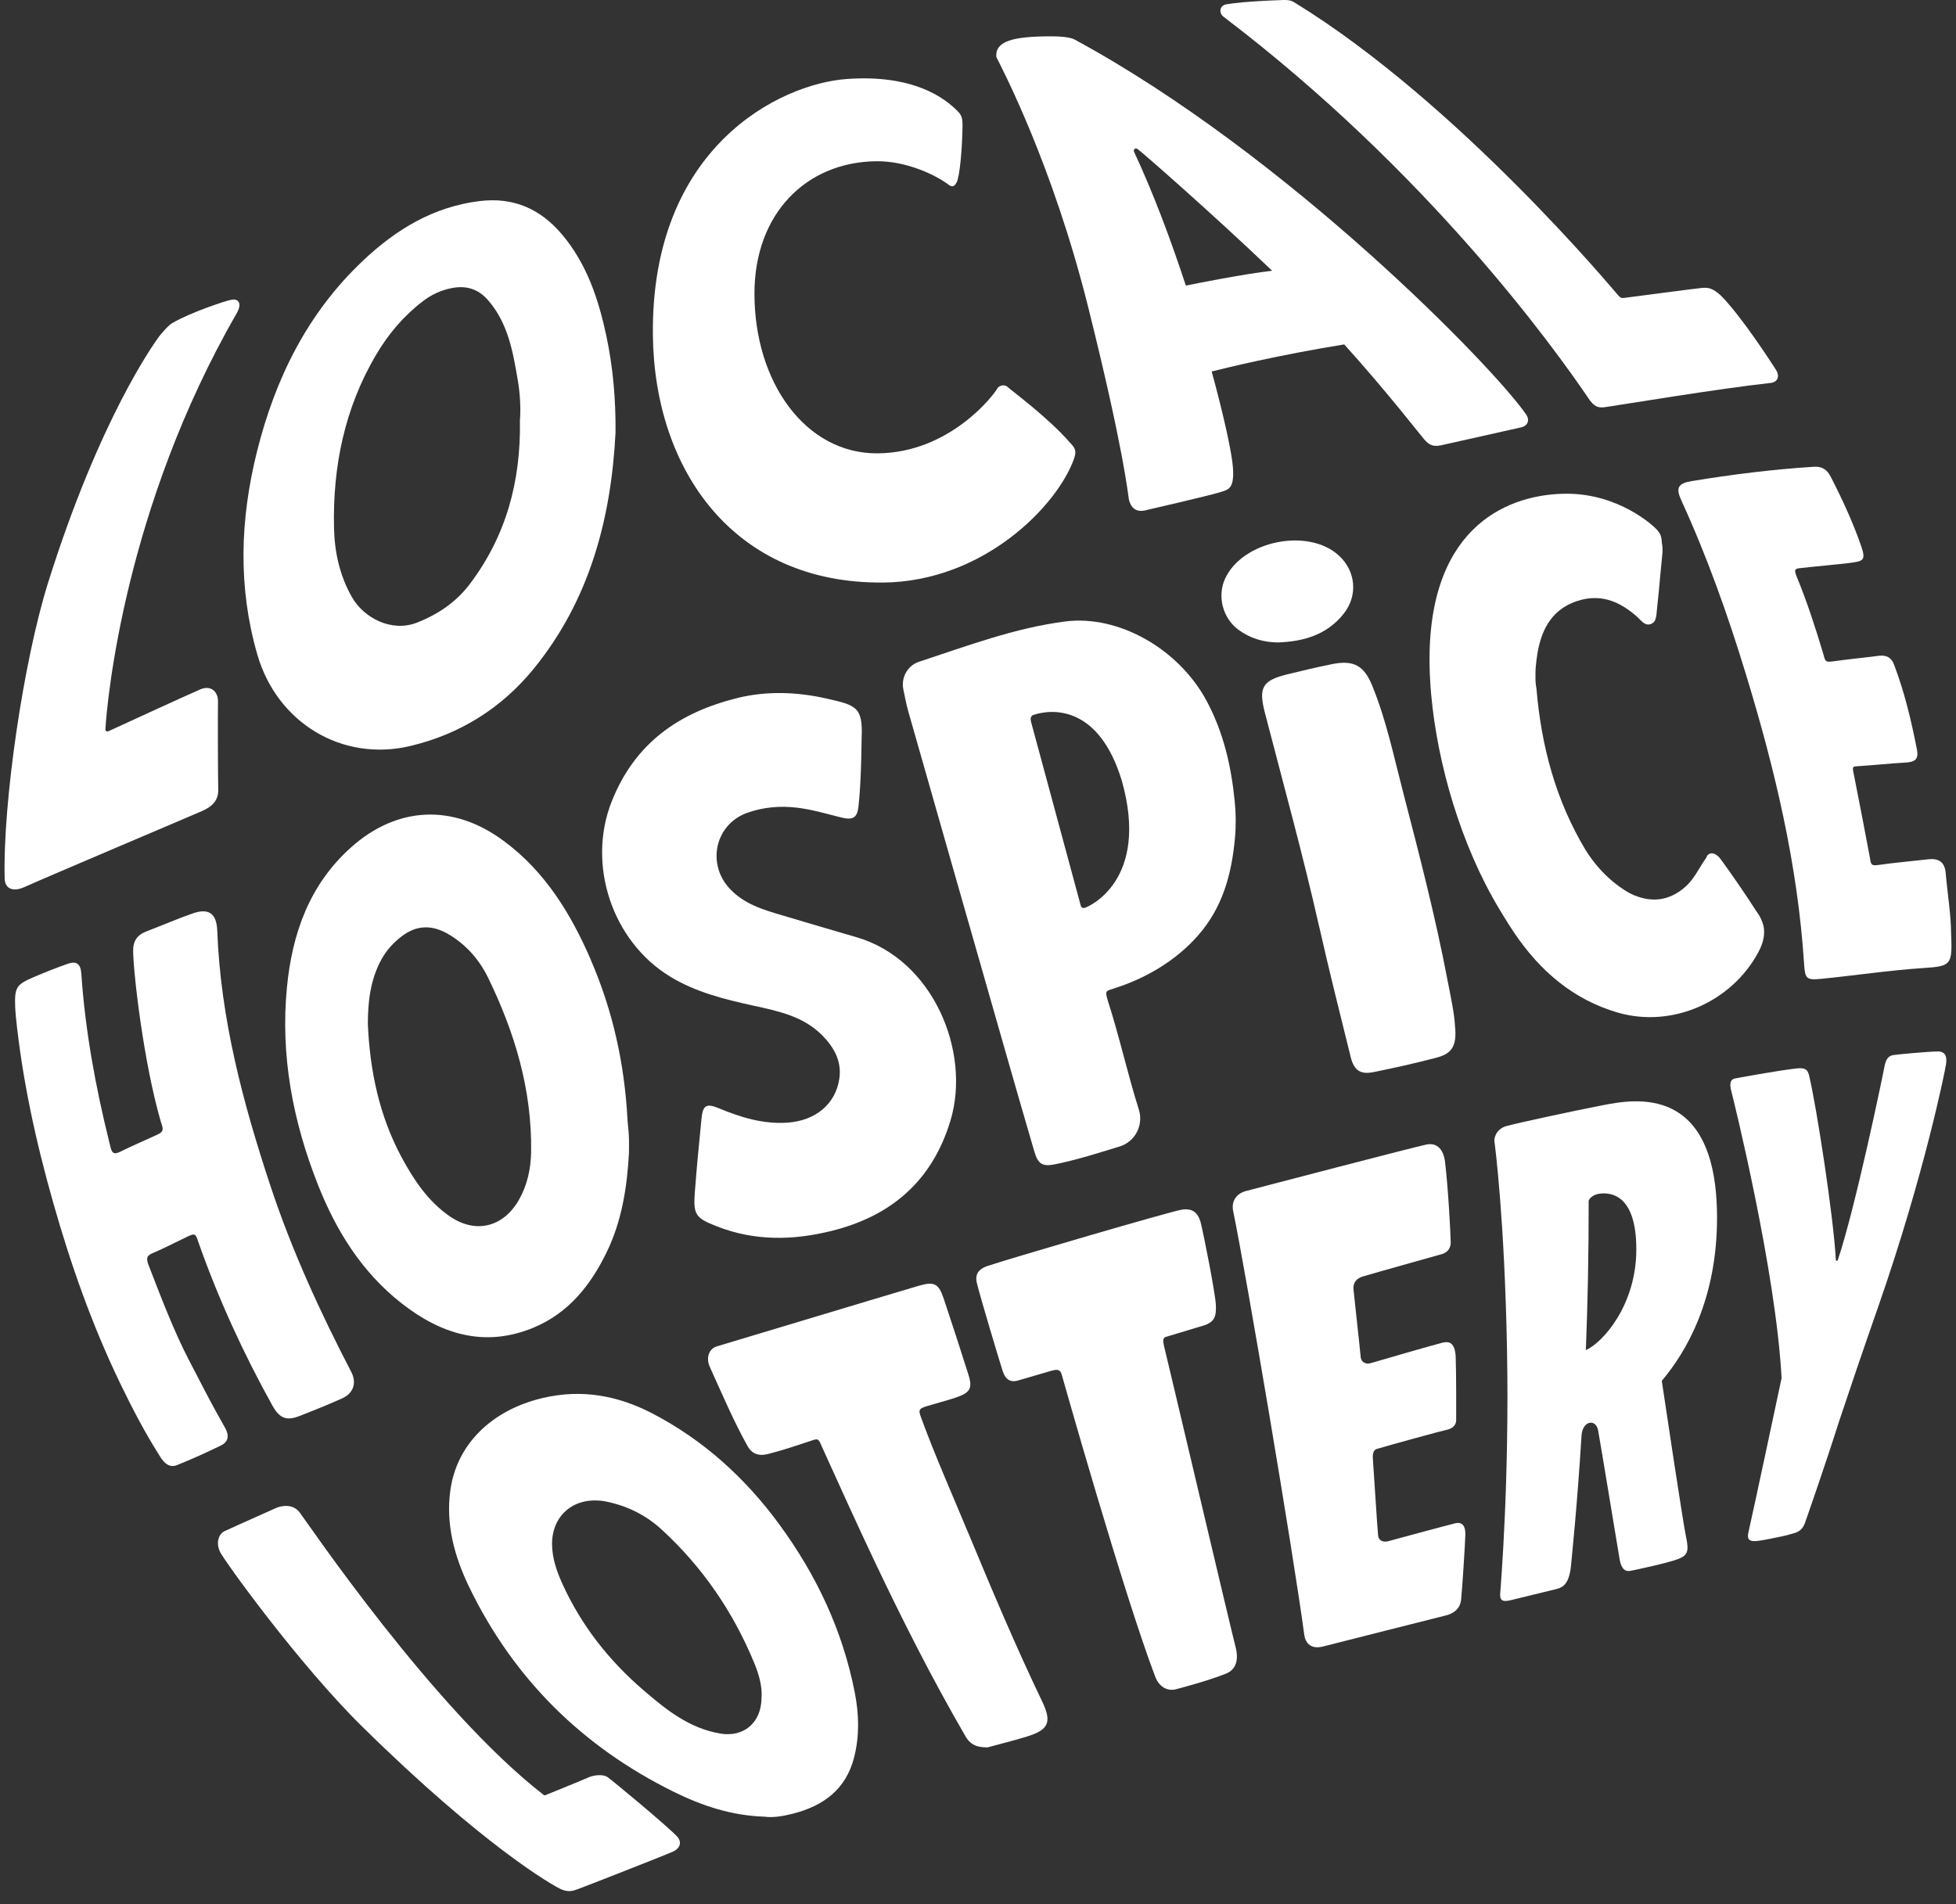 <svg xmlns="http://www.w3.org/2000/svg" width="76" height="74" viewBox="0 0 76 74" fill="none"><rect x="0" y="0" width="76" height="74" fill="#333333" stroke="none"/><g id="Group"><path id="Vector" d="M26.044 37.957C27.047 38.565 28.151 38.834 29.271 39.081C30.236 39.292 31.21 39.494 31.942 40.23C32.402 40.693 32.715 41.241 32.611 41.928C32.464 42.912 31.681 43.551 30.61 43.627C29.656 43.696 28.787 43.425 27.923 43.067C27.439 42.867 27.309 42.958 27.258 43.463C27.161 44.413 27.072 45.363 26.999 46.314C26.93 47.207 27.019 47.331 27.852 47.658C29.319 48.234 30.808 48.209 32.312 47.835C34.649 47.255 36.239 45.869 36.936 43.528C37.728 40.866 36.258 37.284 33.274 36.421C32.316 36.145 31.36 35.858 30.403 35.575C29.656 35.354 28.912 35.138 28.351 34.533C27.443 33.557 27.794 32.019 29.049 31.582C29.666 31.366 30.301 31.311 30.957 31.387C31.544 31.456 32.104 31.623 32.672 31.766C33.143 31.884 33.316 31.787 33.36 31.303C33.471 30.287 33.473 28.819 33.479 28.658C33.53 27.464 33.254 27.408 32.127 27.15C30.994 26.89 29.803 26.844 28.669 27.122C26.387 27.683 24.675 28.87 23.772 31.135C22.788 33.605 23.793 36.592 26.044 37.956" fill="white"></path><path id="Vector_2" d="M51.261 36.028C51.641 37.718 52.067 39.398 52.481 41.079C52.61 41.598 52.856 41.769 53.376 41.663C54.181 41.5 54.983 41.32 55.778 41.113C56.346 40.966 56.627 40.73 56.533 39.87C56.513 39.407 56.369 38.744 56.241 38.082C55.77 35.611 55.138 33.178 54.507 30.746C54.149 29.368 53.859 27.969 53.316 26.644C52.995 25.861 52.594 25.643 51.759 25.809C51.17 25.927 50.584 26.067 50 26.211C49.035 26.448 48.898 26.737 49.147 27.699C49.865 30.472 50.63 33.233 51.26 36.03" fill="white"></path><path id="Vector_3" d="M49.656 24.967C50.669 24.931 51.562 24.664 52.208 23.851C52.77 23.145 52.682 22.195 52.02 21.588C50.826 20.495 48.273 21.016 47.599 22.491C47.291 23.163 47.503 24.014 48.111 24.468C48.573 24.811 49.104 24.964 49.658 24.967" fill="white"></path><path id="Vector_4" d="M43.342 38.394C44.575 37.995 45.71 37.309 46.546 36.359C47.508 35.266 47.855 33.971 47.983 32.579C48.028 32.098 48.023 31.613 47.974 31.134C47.84 29.789 47.545 28.471 46.88 27.233C45.805 25.232 43.477 23.884 41.385 24.152C39.424 24.404 37.578 25.104 35.712 25.716C35.259 25.865 35.002 26.334 35.101 26.8C35.161 27.078 35.21 27.359 35.287 27.632C36.532 32.003 37.78 36.373 39.031 40.742C39.41 42.067 39.803 43.435 40.191 44.758C40.333 45.241 40.508 45.346 40.997 45.246C41.846 45.074 42.677 44.808 43.505 44.554C44.111 44.368 44.44 43.72 44.248 43.117C43.822 41.771 43.478 40.225 43.044 38.888C42.927 38.479 42.949 38.524 43.341 38.396M42.147 35.281C42.004 35.318 41.991 35.179 41.976 35.134C41.963 35.087 40.123 28.284 40.059 28.044C39.994 27.805 40.174 27.777 40.174 27.777C40.875 27.55 42.688 27.4 43.584 30.326C44.691 34.222 42.289 35.244 42.147 35.281Z" fill="white"></path><path id="Vector_5" d="M7.853 31.518C8.27 31.334 8.491 31.082 8.479 30.682C8.467 30.284 8.461 27.615 8.47 27.265C8.479 26.916 8.227 26.602 7.778 26.793C7.382 26.961 4.796 28.148 4.21 28.418C4.153 28.445 4.091 28.402 4.095 28.341C4.159 27.259 4.833 19.755 9.192 12.184C9.425 11.779 9.253 11.613 9.02 11.644C8.787 11.674 7.373 12.157 6.718 12.543C6.586 12.596 6.26 12.958 6.125 13.155C5.99 13.352 3.87 16.265 1.865 22.656C0.915 25.689 0.107 31.174 0.181 34.143C0.2 34.623 0.612 34.625 0.931 34.481C1.85 34.066 7.434 31.703 7.851 31.518" fill="white"></path><path id="Vector_6" d="M43.855 19.375C43.892 19.547 44.002 19.94 44.489 19.836C44.489 19.836 47.042 19.246 47.384 19.135C47.725 19.025 47.963 19.02 47.906 18.175C47.87 17.635 47.568 16.223 47.08 14.437C47.594 14.306 49.648 13.802 52.23 13.385C53.931 15.269 55.226 16.955 55.337 17.075C55.484 17.235 55.626 17.389 56.007 17.302C56.389 17.216 58.858 16.664 59.105 16.608C59.351 16.552 59.456 16.338 59.296 16.105C58.033 14.267 50.01 6.008 41.749 1.534C41.691 1.507 41.513 1.412 40.84 1.412C39.314 1.412 38.669 1.611 38.711 2.213C38.904 2.606 40.886 6.339 42.288 11.962C43.69 17.585 43.821 19.201 43.858 19.373M44.2 5.792C44.305 5.853 47.063 8.261 49.429 10.522C48.344 10.644 46.46 11.021 46.076 11.098C45.493 9.323 44.804 7.481 44.061 5.895C44.038 5.845 44.079 5.722 44.2 5.791" fill="white"></path><path id="Vector_7" d="M47.544 0.654C55.435 6.652 60.339 13.431 61.772 15.557C61.932 15.748 62.042 15.883 62.411 15.816C62.938 15.742 66.744 15.106 68.781 14.884C69.096 14.857 69.147 14.598 69.012 14.384C68.877 14.169 67.666 12.288 66.86 11.483C66.541 11.195 66.381 11.171 66.141 11.188C65.901 11.207 63.245 11.562 63.124 11.575C63.005 11.588 62.973 11.587 62.87 11.473C62.767 11.359 56.676 4.016 50.315 0.107C50.187 0.032 50.119 -0.01 49.812 0.002C48.414 0.054 47.972 0.119 47.663 0.165C47.354 0.211 47.366 0.535 47.545 0.653" fill="white"></path><path id="Vector_8" d="M34.301 22.64C38.249 22.605 41.101 19.621 41.731 17.826C41.842 17.508 41.77 17.407 41.556 17.182C40.72 16.224 39.323 15.197 39.164 15.049C39.005 14.9 38.796 15.01 38.754 15.091C38.625 15.342 36.909 17.593 34.107 17.618C31.305 17.643 29.314 14.865 29.314 11.411C29.314 8.301 31.324 6.291 34.061 6.266C35.232 6.256 36.371 6.807 36.863 7.183C36.924 7.225 37.06 7.327 37.177 7.073C37.294 6.82 37.385 5.787 37.398 4.939C37.405 4.59 37.361 4.487 37.233 4.345C36.716 3.809 35.492 2.88 32.891 3.071C30.31 3.26 25.277 5.711 25.368 13.048C25.435 18.277 28.518 22.691 34.301 22.638" fill="white"></path><path id="Vector_9" d="M8.745 55.488C8.219 54.569 7.803 53.745 7.342 52.858C6.743 51.708 6.216 50.31 5.754 49.117C5.647 48.794 5.786 48.762 6.08 48.635C6.443 48.476 6.904 48.236 7.317 48.041C7.57 47.93 7.601 47.936 7.709 48.274C8.469 50.44 9.467 52.62 10.602 54.655C10.871 55.123 11.14 55.222 11.628 55.032C12.189 54.814 12.748 54.589 13.298 54.342C13.732 54.149 13.867 53.737 13.651 53.322C12.437 50.986 11.341 48.6 10.511 46.095C9.44 42.863 8.571 39.594 8.441 36.166C8.416 35.504 8.114 35.28 7.493 35.496C6.883 35.708 6.291 35.966 5.688 36.197C5.329 36.334 5.166 36.572 5.173 36.97C5.191 37.914 5.588 41.308 6.242 43.568C6.32 43.84 6.416 43.962 6.103 44.099C5.711 44.28 5.024 44.582 4.669 44.759C4.347 44.921 4.33 44.731 4.247 44.392C3.713 42.235 3.31 40.057 3.16 37.838C3.133 37.435 2.954 37.341 2.622 37.458C2.165 37.62 1.714 37.798 1.27 37.99C0.629 38.267 0.562 38.389 0.59 39.145C0.597 39.233 0.602 39.366 0.615 39.497C0.866 41.96 1.393 44.364 2.069 46.744C2.748 49.138 3.571 51.476 4.65 53.719C5.128 54.713 5.637 55.691 6.23 56.621C6.384 56.862 6.585 57.056 6.883 56.935C7.454 56.706 8.016 56.45 8.57 56.182C8.879 56.034 8.916 55.798 8.746 55.488" fill="white"></path><path id="Vector_10" d="M15.932 28.993C17.869 28.536 19.495 27.517 20.743 25.982C22.904 23.322 23.742 20.178 23.916 16.821C23.929 15.549 23.823 14.293 23.559 13.052C23.253 11.616 22.796 10.243 21.828 9.101C20.99 8.114 19.948 7.652 18.63 7.815C16.841 8.036 15.397 8.912 14.12 10.115C11.952 12.155 10.694 14.704 9.983 17.557C9.33 20.183 9.24 22.807 9.997 25.433C10.761 28.084 13.285 29.618 15.935 28.993M14.614 13.786C15.088 12.982 15.682 12.278 16.429 11.707C16.763 11.451 17.134 11.279 17.54 11.198C18.098 11.086 18.573 11.216 18.966 11.669C19.74 12.562 19.929 13.664 20.117 14.765C20.211 15.315 20.238 15.875 20.202 16.34C20.241 18.742 19.648 20.858 18.245 22.709C17.722 23.399 17.017 23.876 16.205 24.195C15.209 24.588 14.13 24.006 13.676 23.209C13.196 22.367 12.997 21.45 12.978 20.504C12.926 18.125 13.391 15.858 14.614 13.785" fill="white"></path><path id="Vector_11" d="M22.958 37.303C22.177 35.502 21.173 33.858 19.558 32.67C17.608 31.234 15.438 31.325 13.639 32.932C12.021 34.377 11.351 36.285 11.149 38.369C10.892 41.02 11.377 43.571 12.354 46.042C13.064 47.837 14.056 49.431 15.586 50.636C17.123 51.847 18.818 52.385 20.725 51.597C22.087 51.034 22.949 49.949 23.574 48.66C24.162 47.447 24.364 46.146 24.438 44.815C24.438 44.595 24.446 44.374 24.435 44.154C24.426 43.934 24.393 43.715 24.381 43.495C24.265 41.348 23.812 39.278 22.955 37.304M20.153 46.645C19.542 47.702 18.466 47.958 17.464 47.261C16.622 46.676 16.073 45.847 15.595 44.958C14.733 43.346 14.373 41.61 14.293 39.803C14.293 38.926 14.389 38.075 14.819 37.288C15.014 36.932 15.28 36.64 15.594 36.398C16.197 35.93 16.814 35.93 17.474 36.334C18.134 36.738 18.625 37.304 18.957 37.981C19.999 40.113 20.67 42.345 20.637 44.749C20.627 45.419 20.491 46.059 20.152 46.646" fill="white"></path><path id="Vector_12" d="M30.288 59.252C28.963 57.445 27.348 55.973 25.358 54.935C24.014 54.234 22.608 53.973 21.093 54.328C19.117 54.791 17.747 56.116 17.498 57.916C17.314 59.248 17.662 60.501 18.229 61.674C19.953 65.238 22.628 67.881 26.173 69.631C27.258 70.166 28.398 70.558 29.718 70.601C30.03 70.646 30.426 70.581 30.806 70.484C31.992 70.181 32.874 69.543 33.191 68.278C33.4 67.444 33.375 66.615 33.214 65.787C32.747 63.383 31.731 61.223 30.287 59.252M27.988 67.369C26.784 67.172 25.871 66.434 24.994 65.679C23.666 64.537 22.595 63.179 21.862 61.574C21.635 61.079 21.455 60.567 21.45 60.012C21.441 58.939 22.246 58.16 23.453 58.335C24.313 58.49 25.079 58.861 25.716 59.448C27.297 60.903 28.485 62.637 29.304 64.623C29.489 65.072 29.624 65.54 29.589 65.994C29.575 66.957 28.897 67.519 27.987 67.371" fill="white"></path><path id="Vector_13" d="M75.81 36.293C75.806 35.535 75.668 34.736 75.6 33.932C75.563 33.499 75.329 33.348 74.921 33.394C74.309 33.463 73.548 33.533 72.939 33.62C72.672 33.657 72.695 33.54 72.649 33.299C72.449 32.231 72.225 31.078 72.014 30.013C71.968 29.783 71.995 29.788 72.201 29.775C72.786 29.738 73.474 29.666 74.06 29.633C74.42 29.613 74.552 29.489 74.484 29.136C74.264 28.011 74 26.897 73.591 25.823C73.487 25.55 73.293 25.449 73.001 25.486C72.505 25.551 71.753 25.625 71.259 25.697C70.881 25.751 70.932 25.7 70.815 25.315C70.531 24.375 70.196 23.34 69.819 22.431C69.694 22.132 69.734 22.093 69.983 22.075C70.583 22.006 71.265 21.95 71.847 21.88C72.405 21.812 72.504 21.776 72.319 21.232C72.009 20.326 71.566 19.368 71.128 18.519C70.977 18.226 70.774 18.12 70.461 18.14C68.877 18.242 67.304 18.438 65.738 18.695C65.196 18.784 65.103 18.956 65.327 19.445C66.332 21.637 67.137 23.906 67.839 26.208C68.96 29.882 69.85 33.604 70.097 37.455C70.134 38.043 70.188 38.096 70.766 38.039C72.082 37.91 73.391 37.709 74.709 37.622C75.808 37.549 75.861 37.517 75.811 36.296" fill="white"></path><path id="Vector_14" d="M37.593 59.508C37.002 58.085 36.348 56.607 35.815 55.161C35.695 54.833 35.652 54.754 35.996 54.651C36.367 54.539 36.78 54.431 37.099 54.325C37.682 54.131 37.805 53.98 37.625 53.412C37.315 52.431 36.997 51.454 36.671 50.478C36.47 49.877 36.302 49.79 35.684 49.972C33.404 50.649 30.136 51.64 27.857 52.321C27.534 52.418 27.425 52.78 27.581 53.124C28.048 54.155 28.49 55.196 29.04 56.187C29.245 56.557 29.553 56.599 29.941 56.479C30.495 56.336 30.941 56.179 31.545 55.981C31.822 55.88 31.813 55.956 31.948 56.251C32.597 57.681 33.288 59.216 33.962 60.635C35.064 62.959 36.224 65.254 37.515 67.479C37.678 67.759 37.901 67.913 38.371 67.907C38.788 67.793 39.342 67.656 39.889 67.489C40.743 67.228 40.882 66.935 40.494 66.124C39.452 63.951 38.518 61.732 37.595 59.508" fill="white"></path><path id="Vector_15" d="M59.667 25.97C59.681 25.779 59.705 25.589 59.736 25.401C59.901 24.392 60.362 23.595 61.426 23.314C62.276 23.09 62.978 23.41 63.605 23.965C63.764 24.105 63.908 24.344 64.152 24.248C64.169 24.242 64.182 24.233 64.197 24.223C64.262 24.192 64.309 24.127 64.333 24.032C64.364 23.929 64.368 23.809 64.378 23.705C64.383 23.658 64.388 23.609 64.393 23.561C64.439 23.14 64.48 22.726 64.513 22.32C64.537 22.065 64.56 21.811 64.588 21.556C64.606 21.388 64.6 21.233 64.57 21.089C64.56 20.837 64.509 20.74 64.399 20.608C64.246 20.424 62.897 19.187 60.878 19.187C58.721 19.187 55.544 20.343 55.544 25.628C55.544 25.803 55.548 25.981 55.554 26.164C55.559 26.297 55.566 26.429 55.576 26.562C55.58 26.621 55.584 26.682 55.588 26.742C55.594 26.827 55.601 26.912 55.609 26.996C55.849 29.67 56.759 32.84 58.249 35.318C58.26 35.336 58.272 35.355 58.282 35.373C58.325 35.442 58.366 35.513 58.408 35.581C58.549 35.812 58.693 36.041 58.846 36.267C59.839 37.734 61.128 38.846 62.851 39.349C64.971 39.968 67.292 38.936 68.325 36.995C68.477 36.709 68.556 36.437 68.542 36.171C68.542 36.074 68.522 35.967 68.479 35.849C68.428 35.701 68.35 35.551 68.234 35.4C67.909 34.883 67.311 34.013 66.865 33.399C66.69 33.165 66.473 33.078 66.33 33.256C66.33 33.256 66.315 33.293 66.287 33.352C66.274 33.368 66.261 33.382 66.248 33.402C66.117 33.597 66.001 33.802 65.873 33.998C65.788 34.128 65.697 34.246 65.6 34.351C65.575 34.379 65.548 34.402 65.523 34.428C65.204 34.723 64.789 34.958 64.275 34.958C64.028 34.958 63.77 34.903 63.507 34.797C63.367 34.738 63.227 34.662 63.088 34.571C62.66 34.288 62.292 33.947 61.978 33.556C61.937 33.504 61.897 33.454 61.857 33.399C61.768 33.279 61.681 33.156 61.603 33.026C60.446 31.099 59.886 28.988 59.699 26.766C59.679 26.664 59.668 26.563 59.662 26.461C59.658 26.29 59.659 26.127 59.666 25.968" fill="white"></path><path id="Vector_16" d="M23.61 69.064C23.415 68.932 23.065 68.995 22.904 69.058C22.567 69.206 21.401 69.679 21.188 69.765C21.167 69.774 21.144 69.77 21.126 69.756C16.854 66.445 11.926 59.143 11.643 58.775C11.361 58.407 10.882 58.529 10.715 58.609C10.549 58.689 9.245 59.261 8.76 59.488C8.49 59.593 8.379 59.956 8.551 60.312C8.723 60.668 11.612 64.675 14.064 67.09C18.791 71.747 21.482 73.278 21.801 73.42C22.12 73.562 22.311 73.463 22.472 73.408C22.632 73.353 25.858 72.093 26.159 71.952C26.459 71.811 26.491 71.547 26.294 71.356C25.926 70.963 23.802 69.197 23.607 69.064" fill="white"></path><path id="Vector_17" d="M45.221 52.262C45.172 52.09 45.203 51.973 45.301 51.955C45.301 51.955 45.301 51.953 45.303 51.953C46.081 51.721 46.656 51.549 46.77 51.512C47.189 51.377 47.261 51.162 47.243 50.72C47.224 50.277 46.773 47.981 46.644 47.475C46.561 47.217 46.404 46.923 45.897 47.014C45.389 47.107 39.361 48.869 38.369 49.199C37.913 49.351 37.904 49.636 37.954 49.853C38.069 50.347 38.839 52.914 38.959 53.283C39.079 53.652 39.294 53.717 39.533 53.656C39.598 53.64 40.126 53.485 40.868 53.266C40.873 53.266 40.876 53.266 40.881 53.265C41.139 53.185 41.207 53.277 41.249 53.407C41.249 53.407 43.664 61.968 44.899 65.194C45.065 65.581 45.379 65.728 45.691 65.648C46.005 65.569 47.012 65.292 47.639 65.04C48.044 64.875 48.135 64.475 48.005 63.995C47.875 63.515 45.266 52.434 45.217 52.263" fill="white"></path><path id="Vector_18" d="M56.54 59.199C56.258 59.267 54.069 59.856 53.946 59.893C53.823 59.93 53.578 59.93 53.546 59.672C53.515 59.414 53.364 56.928 53.346 56.737C53.327 56.547 53.344 56.343 53.502 56.307C54.049 56.144 56.038 55.599 56.197 55.569C56.357 55.538 56.579 55.446 56.579 55.182C56.579 54.918 56.585 53.295 56.56 52.73C56.535 52.164 56.296 52.121 56.057 52.177C55.817 52.233 53.408 52.927 53.254 52.976C53.101 53.025 52.886 52.964 52.868 52.724C52.849 52.485 52.6 50.239 52.591 50.118C52.581 49.999 52.575 49.722 52.956 49.606C53.338 49.489 56.029 48.736 56.029 48.736C56.029 48.736 56.373 48.66 56.367 48.273C56.36 47.886 56.269 46.183 56.148 45.161C56.092 44.69 55.852 44.395 55.429 44.478C55.005 44.562 48.828 46.174 48.413 46.285C47.999 46.397 47.841 46.719 47.915 47.068C48.419 49.514 50.238 60.26 50.68 63.551C50.711 63.766 50.864 64.122 51.405 63.987C51.946 63.852 55.916 62.841 56.156 62.785C56.396 62.73 56.727 62.58 56.771 62.168C56.814 61.756 56.931 59.95 56.936 59.63C56.943 59.31 56.82 59.132 56.538 59.199" fill="white"></path><path id="Vector_19" d="M62.28 42.949C61.026 43.196 58.973 43.638 58.502 43.769C58.106 43.903 58.048 44.254 58.066 44.366C58.085 44.477 58.463 47.398 58.555 52.487C58.648 57.576 58.312 61.631 58.293 61.877C58.275 62.12 58.293 62.278 58.671 62.194C58.671 62.194 60.076 61.853 60.459 61.757C60.741 61.686 60.984 61.559 61.05 60.754C61.075 60.458 61.275 58.608 61.452 55.764C61.505 55.199 62.009 55.134 62.094 55.586C62.18 56.04 62.828 60.006 62.93 60.597C63.022 61.125 63.275 61.056 63.361 61.044C63.447 61.032 64.786 60.745 65.178 60.597C65.572 60.45 65.634 60.295 65.511 59.729C65.398 59.208 64.68 54.42 64.568 53.662C65.504 52.557 66.715 50.516 66.715 47.327C66.715 42.128 63.532 42.706 62.278 42.951M61.618 52.468C61.687 50.717 61.731 48.761 61.727 46.671C61.734 46.61 61.869 46.407 62.212 46.382C62.556 46.358 63.579 46.385 63.579 48.552C63.579 50.72 62.276 52.181 61.618 52.468Z" fill="white"></path><path id="Vector_20" d="M75.278 40.863C74.936 40.863 73.748 40.974 73.573 41.001C73.398 41.028 73.277 41.12 73.214 41.48C73.151 41.827 72.096 46.916 71.408 48.968C71.395 49.011 71.332 49.004 71.331 48.959C71.242 47.247 70.563 42.926 70.307 41.866C70.26 41.626 70.2 41.481 69.831 41.519C69.044 41.605 67.395 41.915 67.395 41.915C67.236 41.958 67.191 42.105 67.269 42.401C67.347 42.696 69.001 49.371 69.223 53.55C69.223 53.554 69.223 53.555 69.223 53.558C69.193 53.7 68.047 59.087 67.938 59.534C67.827 59.989 68.142 59.925 68.789 59.798C69.166 59.724 69.413 59.671 69.576 59.62C69.752 59.566 70.001 59.551 70.136 59.171C70.233 58.898 70.914 56.949 71.462 55.222C71.87 53.998 72.372 52.515 72.975 50.789C74.764 45.663 75.575 41.619 75.612 41.361C75.649 41.103 75.621 40.86 75.281 40.86" fill="white"></path></g></svg>